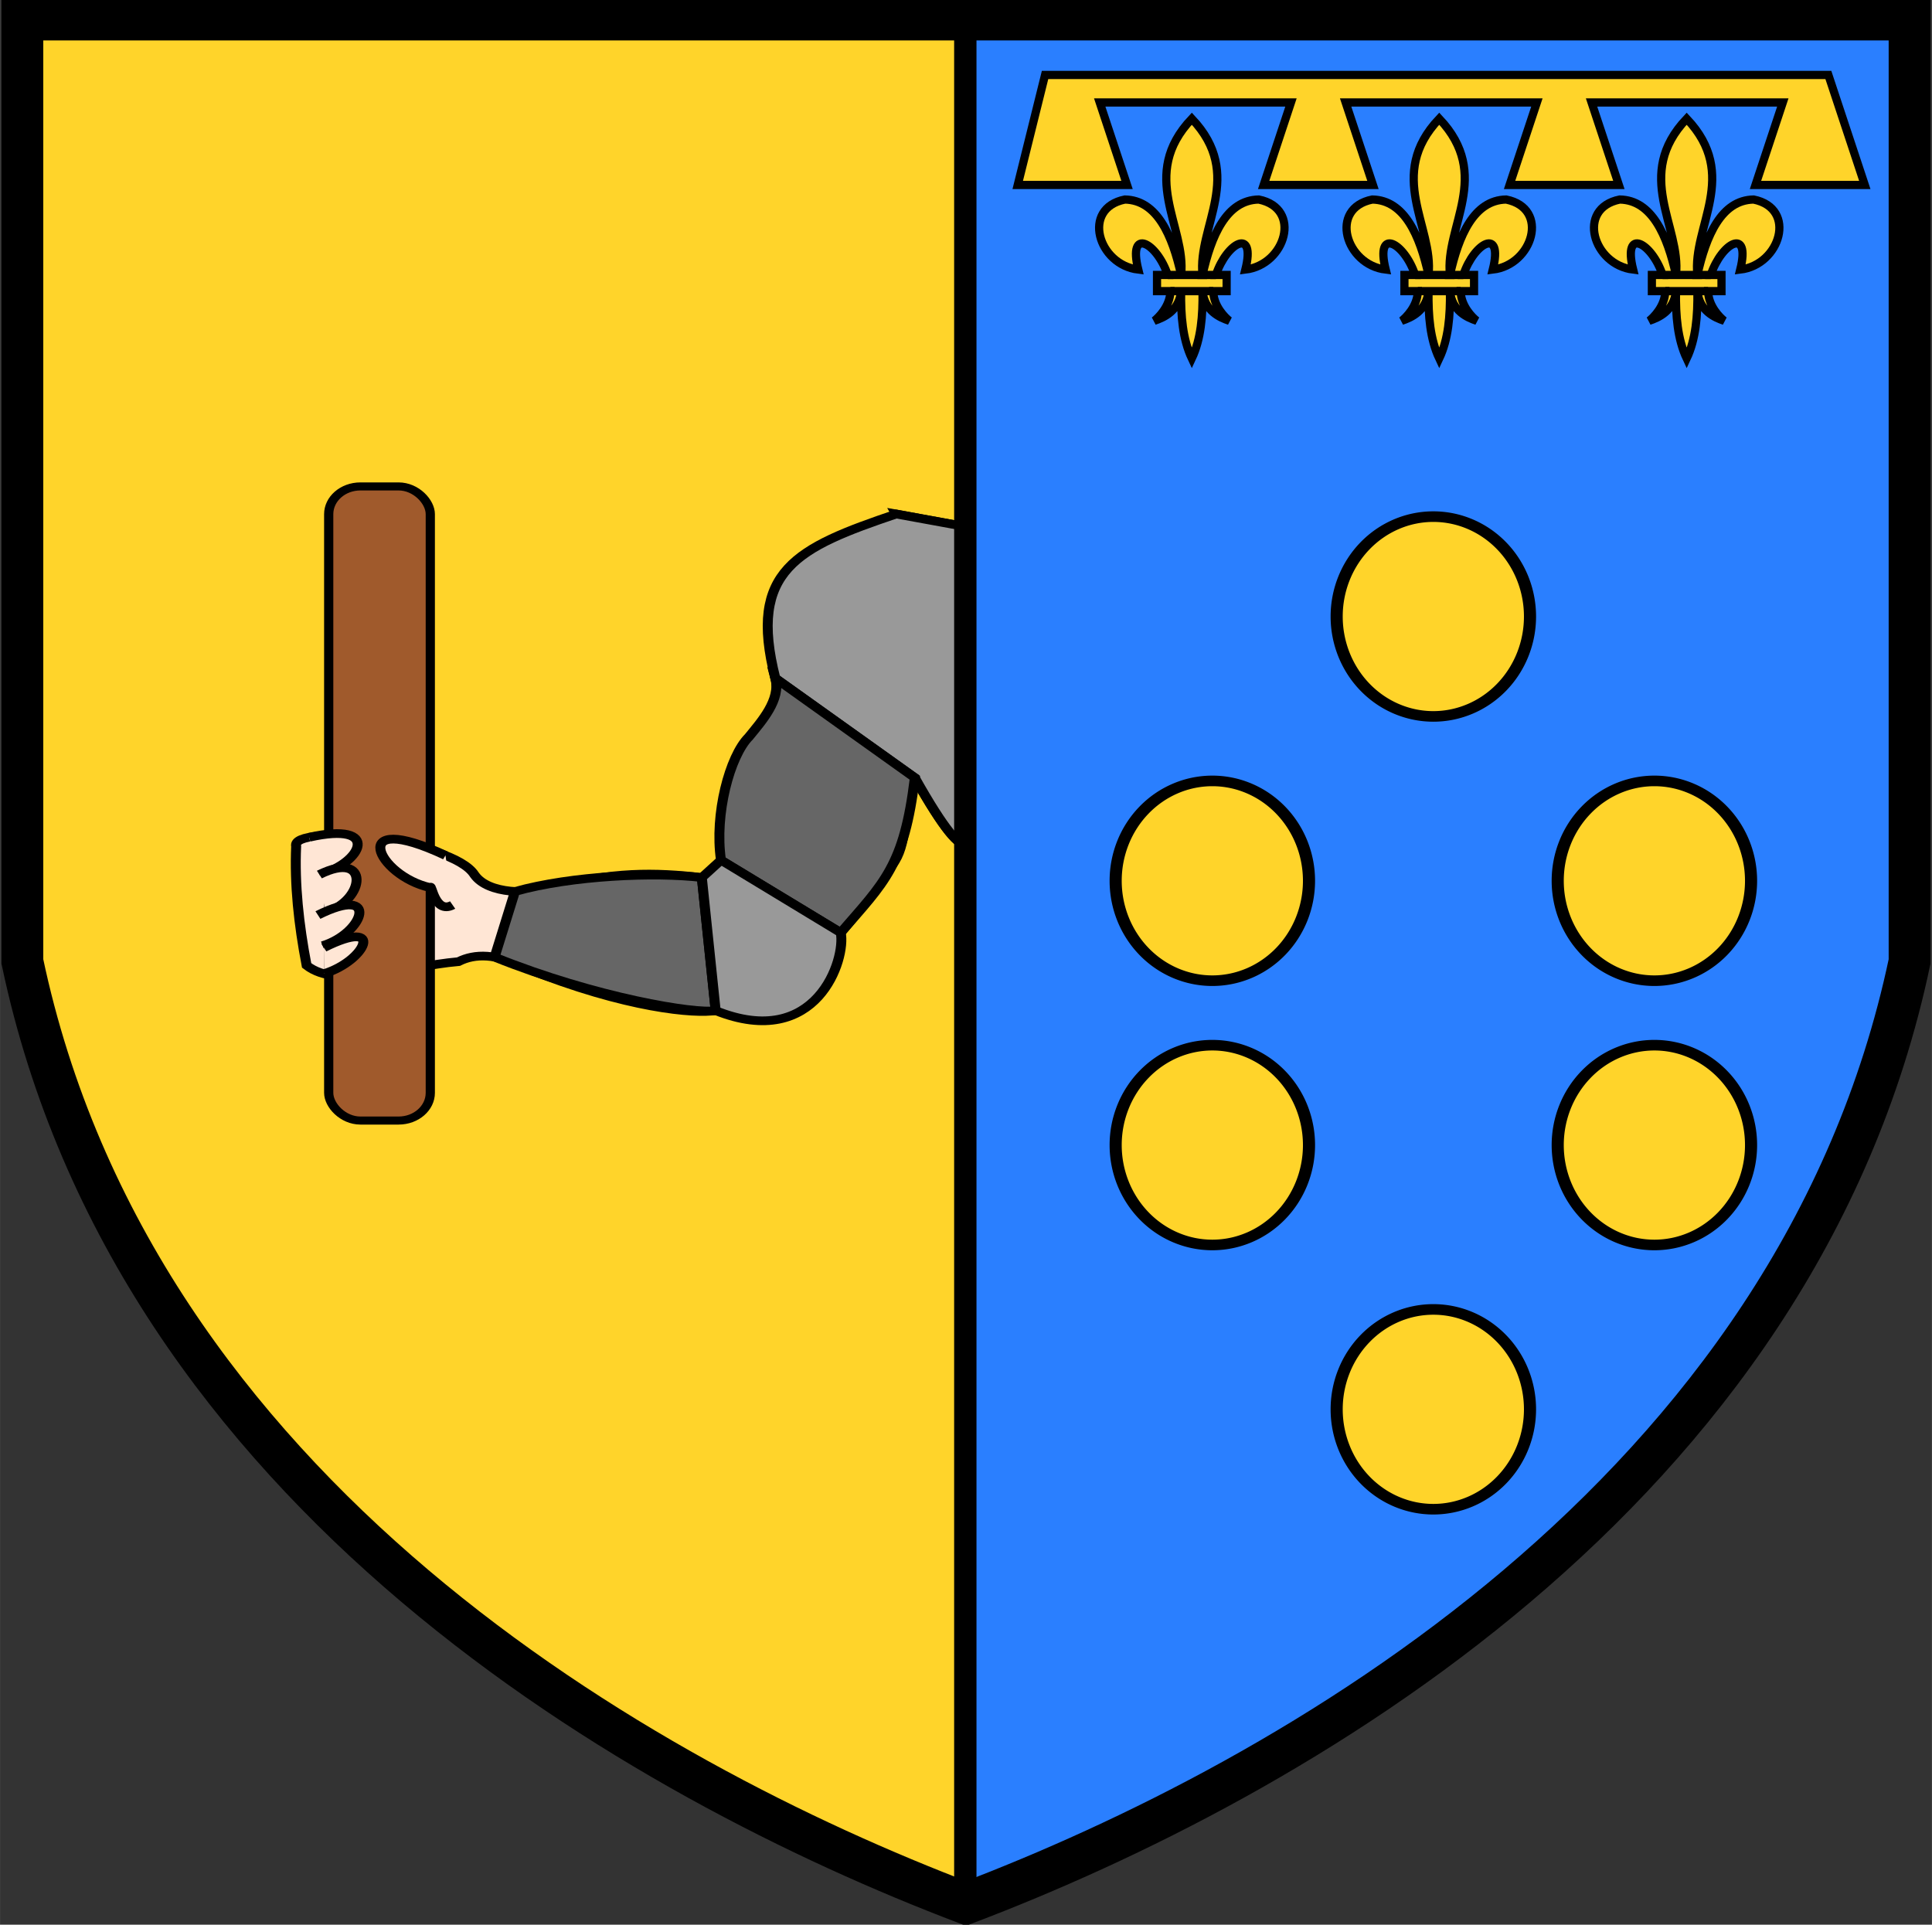 <?xml version="1.0" encoding="UTF-8" standalone="no"?>
<svg
   width="10.37mm"
   height="10.331mm"
   viewBox="0 0 36.743 36.606"
   id="svg11133"
   version="1.1"
   inkscape:version="1.2.1 (9c6d41e410, 2022-07-14)"
   sodipodi:docname="bastoni.svg"
   xmlns:inkscape="http://www.inkscape.org/namespaces/inkscape"
   xmlns:sodipodi="http://sodipodi.sourceforge.net/DTD/sodipodi-0.dtd"
   xmlns="http://www.w3.org/2000/svg"
   xmlns:svg="http://www.w3.org/2000/svg"
   xmlns:rdf="http://www.w3.org/1999/02/22-rdf-syntax-ns#"
   xmlns:cc="http://creativecommons.org/ns#"
   xmlns:dc="http://purl.org/dc/elements/1.1/">
  <rect x="0" y="0" width="36.743" height="36.606" fill="#333333" stroke="none"/>
  <defs
     id="defs11135" />
  <sodipodi:namedview
     id="base"
     pagecolor="#ffffff"
     bordercolor="#666666"
     borderopacity="1.0"
     inkscape:pageopacity="0.0"
     inkscape:pageshadow="2"
     inkscape:zoom="5.6"
     inkscape:cx="-15.089286"
     inkscape:cy="39.910714"
     inkscape:document-units="px"
     inkscape:current-layer="g9486"
     showgrid="false"
     fit-margin-top="0"
     fit-margin-left="0"
     fit-margin-right="0"
     fit-margin-bottom="0"
     inkscape:window-width="1360"
     inkscape:window-height="706"
     inkscape:window-x="-8"
     inkscape:window-y="-8"
     inkscape:window-maximized="1"
     inkscape:document-rotation="0"
     inkscape:showpageshadow="0"
     inkscape:pagecheckerboard="0"
     inkscape:deskcolor="#d1d1d1" />
  <g
     inkscape:label="Livello 1"
     inkscape:groupmode="layer"
     id="layer1"
     transform="translate(-444.486,-468.344)">
    <g
       style="stroke:#000000;stroke-width:0.5;stroke-miterlimit:4;stroke-dasharray:none"
       id="g9486"
       transform="matrix(0.85,0,0,0.743,181.015,346.456)">
      <path
         sodipodi:nodetypes="ccccc"
         inkscape:connector-curvature="0"
         id="rect4196-7-6-3-1-5-1-5-1-8-6-5-8-8-4-5"
         d="m 310.375,164.647 v 24.052 c 2.51,13.636 13.875,20.979 21.107,24.126 v -48.178 z"
         style="fill:#ffd42a;fill-opacity:1;stroke:none;stroke-width:0.5;stroke-miterlimit:4;stroke-dasharray:none" />
      <path
         sodipodi:nodetypes="ccccc"
         inkscape:connector-curvature="0"
         id="rect4196-7-6-3-1-5-1-5-1-8-6-5-8-8-4"
         d="m 352.59,164.647 v 24.052 c -2.51,13.636 -13.875,20.979 -21.107,24.126 v -48.178 z"
         style="fill:#2a7fff;fill-opacity:1;stroke:none;stroke-width:0.5;stroke-miterlimit:4;stroke-dasharray:none" />
      <g
         id="g2268"
         transform="matrix(0.699,0,0,0.699,123.957,51.597)">
        <path
           style="fill:#ffe6d5;fill-opacity:1;fill-rule:evenodd;stroke:#000000;stroke-width:0.318;stroke-linecap:butt;stroke-linejoin:miter;stroke-miterlimit:4;stroke-dasharray:none;stroke-opacity:1"
           d="m 294.793,179.698 c 0.948,1.914 -4.55,2.067 -3.868,6.012 0.183,0.79 -0.127,2.175 -0.526,2.74 -0.614,0.701 -1.31,1.434 -1.092,3.114 0.055,0.503 0.23,1.563 -0.736,1.447 -1.502,-0.203 -2.915,-0.216 -4.745,0.37 -0.768,0.238 -2.082,0.255 -2.532,-0.47 -0.713,-1.306 -5.898,-1.88 -5.708,-1.044 -0.054,1.385 0.081,2.849 0.335,4.361 1.01,0.907 3.119,0.036 4.862,-0.138 0.52,-0.301 1.221,-0.306 2.144,0.236 3.243,1.493 5.452,1.686 6.087,1.557 2.412,0.402 2.569,-0.702 2.939,-1.435 0.439,-0.72 1.236,-1.42 2.714,-3.905 0.481,-0.709 0.347,-1.806 0.724,-3.186 0.955,1.935 1.429,2.535 1.662,2.442 l 0.016,-11.626 z"
           id="path12304"
           inkscape:connector-curvature="0"
           sodipodi:nodetypes="cccccccccccccccccc" />
        <path
           style="fill:#999999;fill-opacity:1;fill-rule:evenodd;stroke:#000000;stroke-width:0.318;stroke-linecap:butt;stroke-linejoin:miter;stroke-miterlimit:4;stroke-dasharray:none;stroke-opacity:1"
           d="m 294.793,179.698 c -3.173,1.231 -4.755,2.05 -3.868,6.012 l 4.466,3.647 c 0.955,1.935 1.429,2.535 1.662,2.442 l 0.016,-11.626 z"
           id="path12304-0"
           inkscape:connector-curvature="0"
           sodipodi:nodetypes="cccccc" />
        <path
           style="fill:#666666;fill-opacity:1;fill-rule:evenodd;stroke:#000000;stroke-width:0.318;stroke-linecap:butt;stroke-linejoin:miter;stroke-miterlimit:4;stroke-dasharray:none;stroke-opacity:1"
           d="m 290.925,185.711 c 0.183,0.79 -0.447,1.584 -0.846,2.148 -0.614,0.701 -1.111,2.835 -0.894,4.514 l 3.832,2.656 c 1.392,-1.844 2.032,-2.436 2.373,-5.672 z"
           id="path12304-0-5"
           inkscape:connector-curvature="0"
           sodipodi:nodetypes="cccccc" />
        <path
           style="fill:#666666;fill-opacity:1;fill-rule:evenodd;stroke:#000000;stroke-width:0.318;stroke-linecap:butt;stroke-linejoin:miter;stroke-miterlimit:4;stroke-dasharray:none;stroke-opacity:1"
           d="m 288.571,193.012 c -1.502,-0.203 -4.151,-0.076 -5.98,0.509 l -0.653,2.404 c 3.243,1.493 6.441,2.087 7.076,1.959 z"
           id="path12304-5"
           inkscape:connector-curvature="0"
           sodipodi:nodetypes="ccccc" />
        <path
           style="fill:#999999;fill-opacity:1;fill-rule:evenodd;stroke:#000000;stroke-width:0.318;stroke-linecap:butt;stroke-linejoin:miter;stroke-miterlimit:4;stroke-dasharray:none;stroke-opacity:1"
           d="m 289.186,192.373 -0.614,0.639 0.443,4.872 c 3.243,1.493 4.18,-1.908 4.003,-2.854 z"
           id="path12304-5-1"
           inkscape:connector-curvature="0"
           sodipodi:nodetypes="ccccc" />
        <rect
           style="fill:#a05a2c;fill-opacity:1;fill-rule:evenodd;stroke-width:0.295"
           id="rect1255"
           width="3.252"
           height="23.222"
           x="276.628"
           y="178.688"
           rx="1.015"
           ry="1.015" />
        <path
           style="fill:#ffe6d5;fill-opacity:1;fill-rule:evenodd;stroke:#000000;stroke-width:0.319;stroke-linecap:butt;stroke-linejoin:miter;stroke-miterlimit:4;stroke-dasharray:none;stroke-opacity:1"
           d="m 280.595,194.017 c -0.572,0.349 -0.684,-0.813 -0.715,-0.637 -1.704,-0.428 -2.711,-2.89 0.486,-1.179"
           id="path12304-4"
           inkscape:connector-curvature="0"
           sodipodi:nodetypes="ccc" />
        <path
           style="fill:#ffe6d5;fill-opacity:1;fill-rule:evenodd;stroke:#000000;stroke-width:0.319;stroke-linecap:butt;stroke-linejoin:miter;stroke-miterlimit:4;stroke-dasharray:none;stroke-opacity:1"
           d="m 276.33,192.902 c 1.378,-0.421 1.996,-1.965 -0.33,-1.365"
           id="path12304-4-6"
           inkscape:connector-curvature="0"
           sodipodi:nodetypes="cc" />
        <path
           style="fill:#ffe6d5;fill-opacity:1;fill-rule:evenodd;stroke:#000000;stroke-width:0.319;stroke-linecap:butt;stroke-linejoin:miter;stroke-miterlimit:4;stroke-dasharray:none;stroke-opacity:1"
           d="m 276.518,194.292 c 1.31,-0.453 1.425,-2.308 -0.188,-1.39"
           id="path12304-4-6-6"
           inkscape:connector-curvature="0"
           sodipodi:nodetypes="cc" />
        <path
           style="fill:#ffe6d5;fill-opacity:1;fill-rule:evenodd;stroke:#000000;stroke-width:0.319;stroke-linecap:butt;stroke-linejoin:miter;stroke-miterlimit:4;stroke-dasharray:none;stroke-opacity:1"
           d="m 276.434,195.507 c 1.345,-0.473 1.835,-2.254 -0.151,-1.122"
           id="path12304-4-6-4"
           inkscape:connector-curvature="0"
           sodipodi:nodetypes="cc" />
        <path
           style="fill:#ffe6d5;fill-opacity:1;fill-rule:evenodd;stroke:#000000;stroke-width:0.319;stroke-linecap:butt;stroke-linejoin:miter;stroke-miterlimit:4;stroke-dasharray:none;stroke-opacity:1"
           d="m 276.481,196.531 c 1.345,-0.473 1.977,-2.085 -0.008,-0.953"
           id="path12304-4-6-1"
           inkscape:connector-curvature="0"
           sodipodi:nodetypes="cc" />
      </g>
      <path
         sodipodi:nodetypes="cc"
         inkscape:connector-curvature="0"
         id="rect4196-7-6-3-1-5-1-5-1-8-6-5-8-8-4-5-7"
         d="M 331.564,212.884 V 164.706"
         style="fill:#ffd42a;fill-opacity:1;stroke:#000000;stroke-width:0.5;stroke-miterlimit:4;stroke-dasharray:none" />
      <g
         id="g2612"
         transform="translate(-0.485,3.402)">
        <path
           id="path2396-0"
           style="fill:#ffd42a;fill-rule:evenodd;stroke:#000000;stroke-width:0.271;stroke-miterlimit:4;stroke-dasharray:none"
           d="m 344.684,176.428 a 2.163,2.557 0 0 1 -2.163,2.557 2.163,2.557 0 0 1 -2.163,-2.557 2.163,2.557 0 0 1 2.163,-2.557 2.163,2.557 0 0 1 2.163,2.557 z" />
        <g
           id="g2570"
           transform="translate(0,3.423)">
          <path
             id="path2396"
             style="fill:#ffd42a;fill-rule:evenodd;stroke-width:0.271"
             d="m 339.739,179.77 a 2.163,2.557 0 0 1 -2.163,2.557 2.163,2.557 0 0 1 -2.163,-2.557 2.163,2.557 0 0 1 2.163,-2.557 2.163,2.557 0 0 1 2.163,2.557 z" />
          <path
             id="path2396-4"
             style="fill:#ffd42a;fill-rule:evenodd;stroke:#000000;stroke-width:0.271;stroke-miterlimit:4;stroke-dasharray:none"
             d="m 349.63,179.77 a 2.163,2.557 0 0 1 -2.163,2.557 2.163,2.557 0 0 1 -2.163,-2.557 2.163,2.557 0 0 1 2.163,-2.557 2.163,2.557 0 0 1 2.163,2.557 z" />
        </g>
        <g
           id="g2570-5"
           transform="translate(0,10.188)"
           style="stroke:#000000;stroke-width:0.5;stroke-miterlimit:4;stroke-dasharray:none">
          <path
             id="path2396-6"
             style="fill:#ffd42a;fill-rule:evenodd;stroke-width:0.271"
             d="m 339.739,179.77 a 2.163,2.557 0 0 1 -2.163,2.557 2.163,2.557 0 0 1 -2.163,-2.557 2.163,2.557 0 0 1 2.163,-2.557 2.163,2.557 0 0 1 2.163,2.557 z" />
          <path
             id="path2396-4-3"
             style="fill:#ffd42a;fill-rule:evenodd;stroke:#000000;stroke-width:0.271;stroke-miterlimit:4;stroke-dasharray:none"
             d="m 349.63,179.77 a 2.163,2.557 0 0 1 -2.163,2.557 2.163,2.557 0 0 1 -2.163,-2.557 2.163,2.557 0 0 1 2.163,-2.557 2.163,2.557 0 0 1 2.163,2.557 z" />
        </g>
        <path
           id="path2396-09"
           style="fill:#ffd42a;fill-rule:evenodd;stroke:#000000;stroke-width:0.271;stroke-miterlimit:4;stroke-dasharray:none"
           d="m 344.684,196.722 a 2.163,2.557 0 0 1 -2.163,2.557 2.163,2.557 0 0 1 -2.163,-2.557 2.163,2.557 0 0 1 2.163,-2.557 2.163,2.557 0 0 1 2.163,2.557 z" />
      </g>
    </g>
    <path
       inkscape:export-ydpi="182"
       inkscape:export-xdpi="182"
       inkscape:export-filename="C:\Users\Luigigione\Desktop\alvitreti.png"
       style="fill:none;stroke:#000000;stroke-width:0.795;stroke-linecap:butt;stroke-linejoin:miter;stroke-miterlimit:4;stroke-dasharray:none;stroke-opacity:1"
       d="m 444.911,468.716 v 17.915 c 2.134,10.126 11.797,15.578 17.946,17.915 6.149,-2.337 15.812,-7.789 17.946,-17.915 v -17.915 z"
       id="rect4196-7-6-3-1-5-1-5-1-0-65"
       inkscape:connector-curvature="0"
       sodipodi:nodetypes="cccccc" />
    <g
       style="stroke-width:0.3;stroke-miterlimit:4;stroke-dasharray:none"
       id="g9154-8"
       transform="matrix(0.785,0,0,0.79,197.907,341.814)">
      <g
         id="g2342"
         transform="matrix(0.662,0,0,0.662,167.545,58.507)">
        <path
           style="fill:#ffd42a;fill-opacity:1;stroke:#000000;stroke-width:0.3;stroke-linecap:butt;stroke-linejoin:miter;stroke-miterlimit:4;stroke-dasharray:none;stroke-opacity:1"
           d="m 259.648,156.287 -1,4 h 4 l -1,-3 7,1e-5 -1,3 h 4 l -1,-3 h 7 l -1,3 h 4 l -1,-3 7,-1e-5 -1,3 h 4 l -1.333,-4 z"
           id="path5694-3-0"
           inkscape:connector-curvature="0"
           sodipodi:nodetypes="ccccccccccccccccc" />
        <g
           id="g5817-6-5"
           transform="translate(-53.548,-20.173)"
           style="fill:#ffd42a;fill-opacity:1;stroke-width:0.3;stroke-miterlimit:4;stroke-dasharray:none">
          <g
             style="fill:#ffd42a;fill-opacity:1;stroke:#000000;stroke-width:3.058;stroke-miterlimit:4;stroke-dasharray:none"
             transform="matrix(0.098,0,0,0.098,240.148,130.707)"
             id="g4398-60-6-75-8">
            <path
               style="fill:#ffd42a;fill-opacity:1;stroke:#000000;stroke-width:3.058;stroke-linecap:butt;stroke-linejoin:miter;stroke-miterlimit:4;stroke-dasharray:none;stroke-opacity:1"
               d="m 989,849.362 c 3.248,-14.594 8.959,-27.794 21,-28 16.341,3.291 9.979,24.238 -5,26 4,-16 -7,-10 -11,2 h 4 v 6 h -5 c 0.082,5.593 4.5,9.855 6,11 -3.488,-1.153 -9.269,-3.645 -10,-11 0.139,9.158 -0.59,17.829 -4,25 -3.41,-7.17 -4.139,-15.842 -4,-25 -0.731,7.355 -6.512,9.847 -10,11 1.5,-1.145 5.918,-5.407 6,-11 h -5 v -6 h 4 c -4,-12 -15,-18 -11,-2 -14.979,-1.762 -21.341,-22.709 -5,-26 12.041,0.206 17.752,13.406 21,28 2,-18 -16,-37 4,-58 20,21 2,40 4,58 z"
               id="path4317-2-5-83-2"
               inkscape:connector-curvature="0"
               sodipodi:nodetypes="ccccccccccccccccccccc"
               transform="translate(0,-308.268)" />
            <path
               style="fill:#ffd42a;fill-opacity:1;stroke:#000000;stroke-width:3.058;stroke-linecap:butt;stroke-linejoin:miter;stroke-miterlimit:4;stroke-dasharray:none;stroke-opacity:1"
               d="m 976,849.362 h 18"
               id="path4341-4-0-0-6"
               inkscape:connector-curvature="0"
               transform="translate(0,-308.268)" />
            <path
               style="fill:#ffd42a;fill-opacity:1;stroke:#000000;stroke-width:3.058;stroke-linecap:butt;stroke-linejoin:miter;stroke-miterlimit:4;stroke-dasharray:none;stroke-opacity:1"
               d="m 977,855.362 h 16"
               id="path4343-8-9-8-2"
               inkscape:connector-curvature="0"
               transform="translate(0,-308.268)" />
          </g>
          <g
             style="fill:#ffd42a;fill-opacity:1;stroke:#000000;stroke-width:3.058;stroke-miterlimit:4;stroke-dasharray:none"
             transform="matrix(0.098,0,0,0.098,231.092,130.707)"
             id="g4398-60-0-0-8">
            <path
               style="fill:#ffd42a;fill-opacity:1;stroke:#000000;stroke-width:3.058;stroke-linecap:butt;stroke-linejoin:miter;stroke-miterlimit:4;stroke-dasharray:none;stroke-opacity:1"
               d="m 989,849.362 c 3.248,-14.594 8.959,-27.794 21,-28 16.341,3.291 9.979,24.238 -5,26 4,-16 -7,-10 -11,2 h 4 v 6 h -5 c 0.082,5.593 4.5,9.855 6,11 -3.488,-1.153 -9.269,-3.645 -10,-11 0.139,9.158 -0.59,17.829 -4,25 -3.41,-7.17 -4.139,-15.842 -4,-25 -0.731,7.355 -6.512,9.847 -10,11 1.5,-1.145 5.918,-5.407 6,-11 h -5 v -6 h 4 c -4,-12 -15,-18 -11,-2 -14.979,-1.762 -21.341,-22.709 -5,-26 12.041,0.206 17.752,13.406 21,28 2,-18 -16,-37 4,-58 20,21 2,40 4,58 z"
               id="path4317-2-0-5-5"
               inkscape:connector-curvature="0"
               sodipodi:nodetypes="ccccccccccccccccccccc"
               transform="translate(0,-308.268)" />
            <path
               style="fill:#ffd42a;fill-opacity:1;stroke:#000000;stroke-width:3.058;stroke-linecap:butt;stroke-linejoin:miter;stroke-miterlimit:4;stroke-dasharray:none;stroke-opacity:1"
               d="m 976,849.362 h 18"
               id="path4341-4-6-52-3"
               inkscape:connector-curvature="0"
               transform="translate(0,-308.268)" />
            <path
               style="fill:#ffd42a;fill-opacity:1;stroke:#000000;stroke-width:3.058;stroke-linecap:butt;stroke-linejoin:miter;stroke-miterlimit:4;stroke-dasharray:none;stroke-opacity:1"
               d="m 977,855.362 h 16"
               id="path4343-8-1-9-3"
               inkscape:connector-curvature="0"
               transform="translate(0,-308.268)" />
          </g>
          <g
             style="fill:#ffd42a;fill-opacity:1;stroke:#000000;stroke-width:3.058;stroke-miterlimit:4;stroke-dasharray:none"
             transform="matrix(0.098,0,0,0.098,222.037,130.707)"
             id="g4398-60-3-0-6">
            <path
               style="fill:#ffd42a;fill-opacity:1;stroke:#000000;stroke-width:3.058;stroke-linecap:butt;stroke-linejoin:miter;stroke-miterlimit:4;stroke-dasharray:none;stroke-opacity:1"
               d="m 989,849.362 c 3.248,-14.594 8.959,-27.794 21,-28 16.341,3.291 9.979,24.238 -5,26 4,-16 -7,-10 -11,2 h 4 v 6 h -5 c 0.082,5.593 4.5,9.855 6,11 -3.488,-1.153 -9.269,-3.645 -10,-11 0.139,9.158 -0.59,17.829 -4,25 -3.41,-7.17 -4.139,-15.842 -4,-25 -0.731,7.355 -6.512,9.847 -10,11 1.5,-1.145 5.918,-5.407 6,-11 h -5 v -6 h 4 c -4,-12 -15,-18 -11,-2 -14.979,-1.762 -21.341,-22.709 -5,-26 12.041,0.206 17.752,13.406 21,28 2,-18 -16,-37 4,-58 20,21 2,40 4,58 z"
               id="path4317-2-8-1-9"
               inkscape:connector-curvature="0"
               sodipodi:nodetypes="ccccccccccccccccccccc"
               transform="translate(0,-308.268)" />
            <path
               style="fill:#ffd42a;fill-opacity:1;stroke:#000000;stroke-width:3.058;stroke-linecap:butt;stroke-linejoin:miter;stroke-miterlimit:4;stroke-dasharray:none;stroke-opacity:1"
               d="m 976,849.362 h 18"
               id="path4341-4-9-24-5"
               inkscape:connector-curvature="0"
               transform="translate(0,-308.268)" />
            <path
               style="fill:#ffd42a;fill-opacity:1;stroke:#000000;stroke-width:3.058;stroke-linecap:butt;stroke-linejoin:miter;stroke-miterlimit:4;stroke-dasharray:none;stroke-opacity:1"
               d="m 977,855.362 h 16"
               id="path4343-8-3-3-5"
               inkscape:connector-curvature="0"
               transform="translate(0,-308.268)" />
          </g>
        </g>
      </g>
    </g>
  </g>
</svg>
